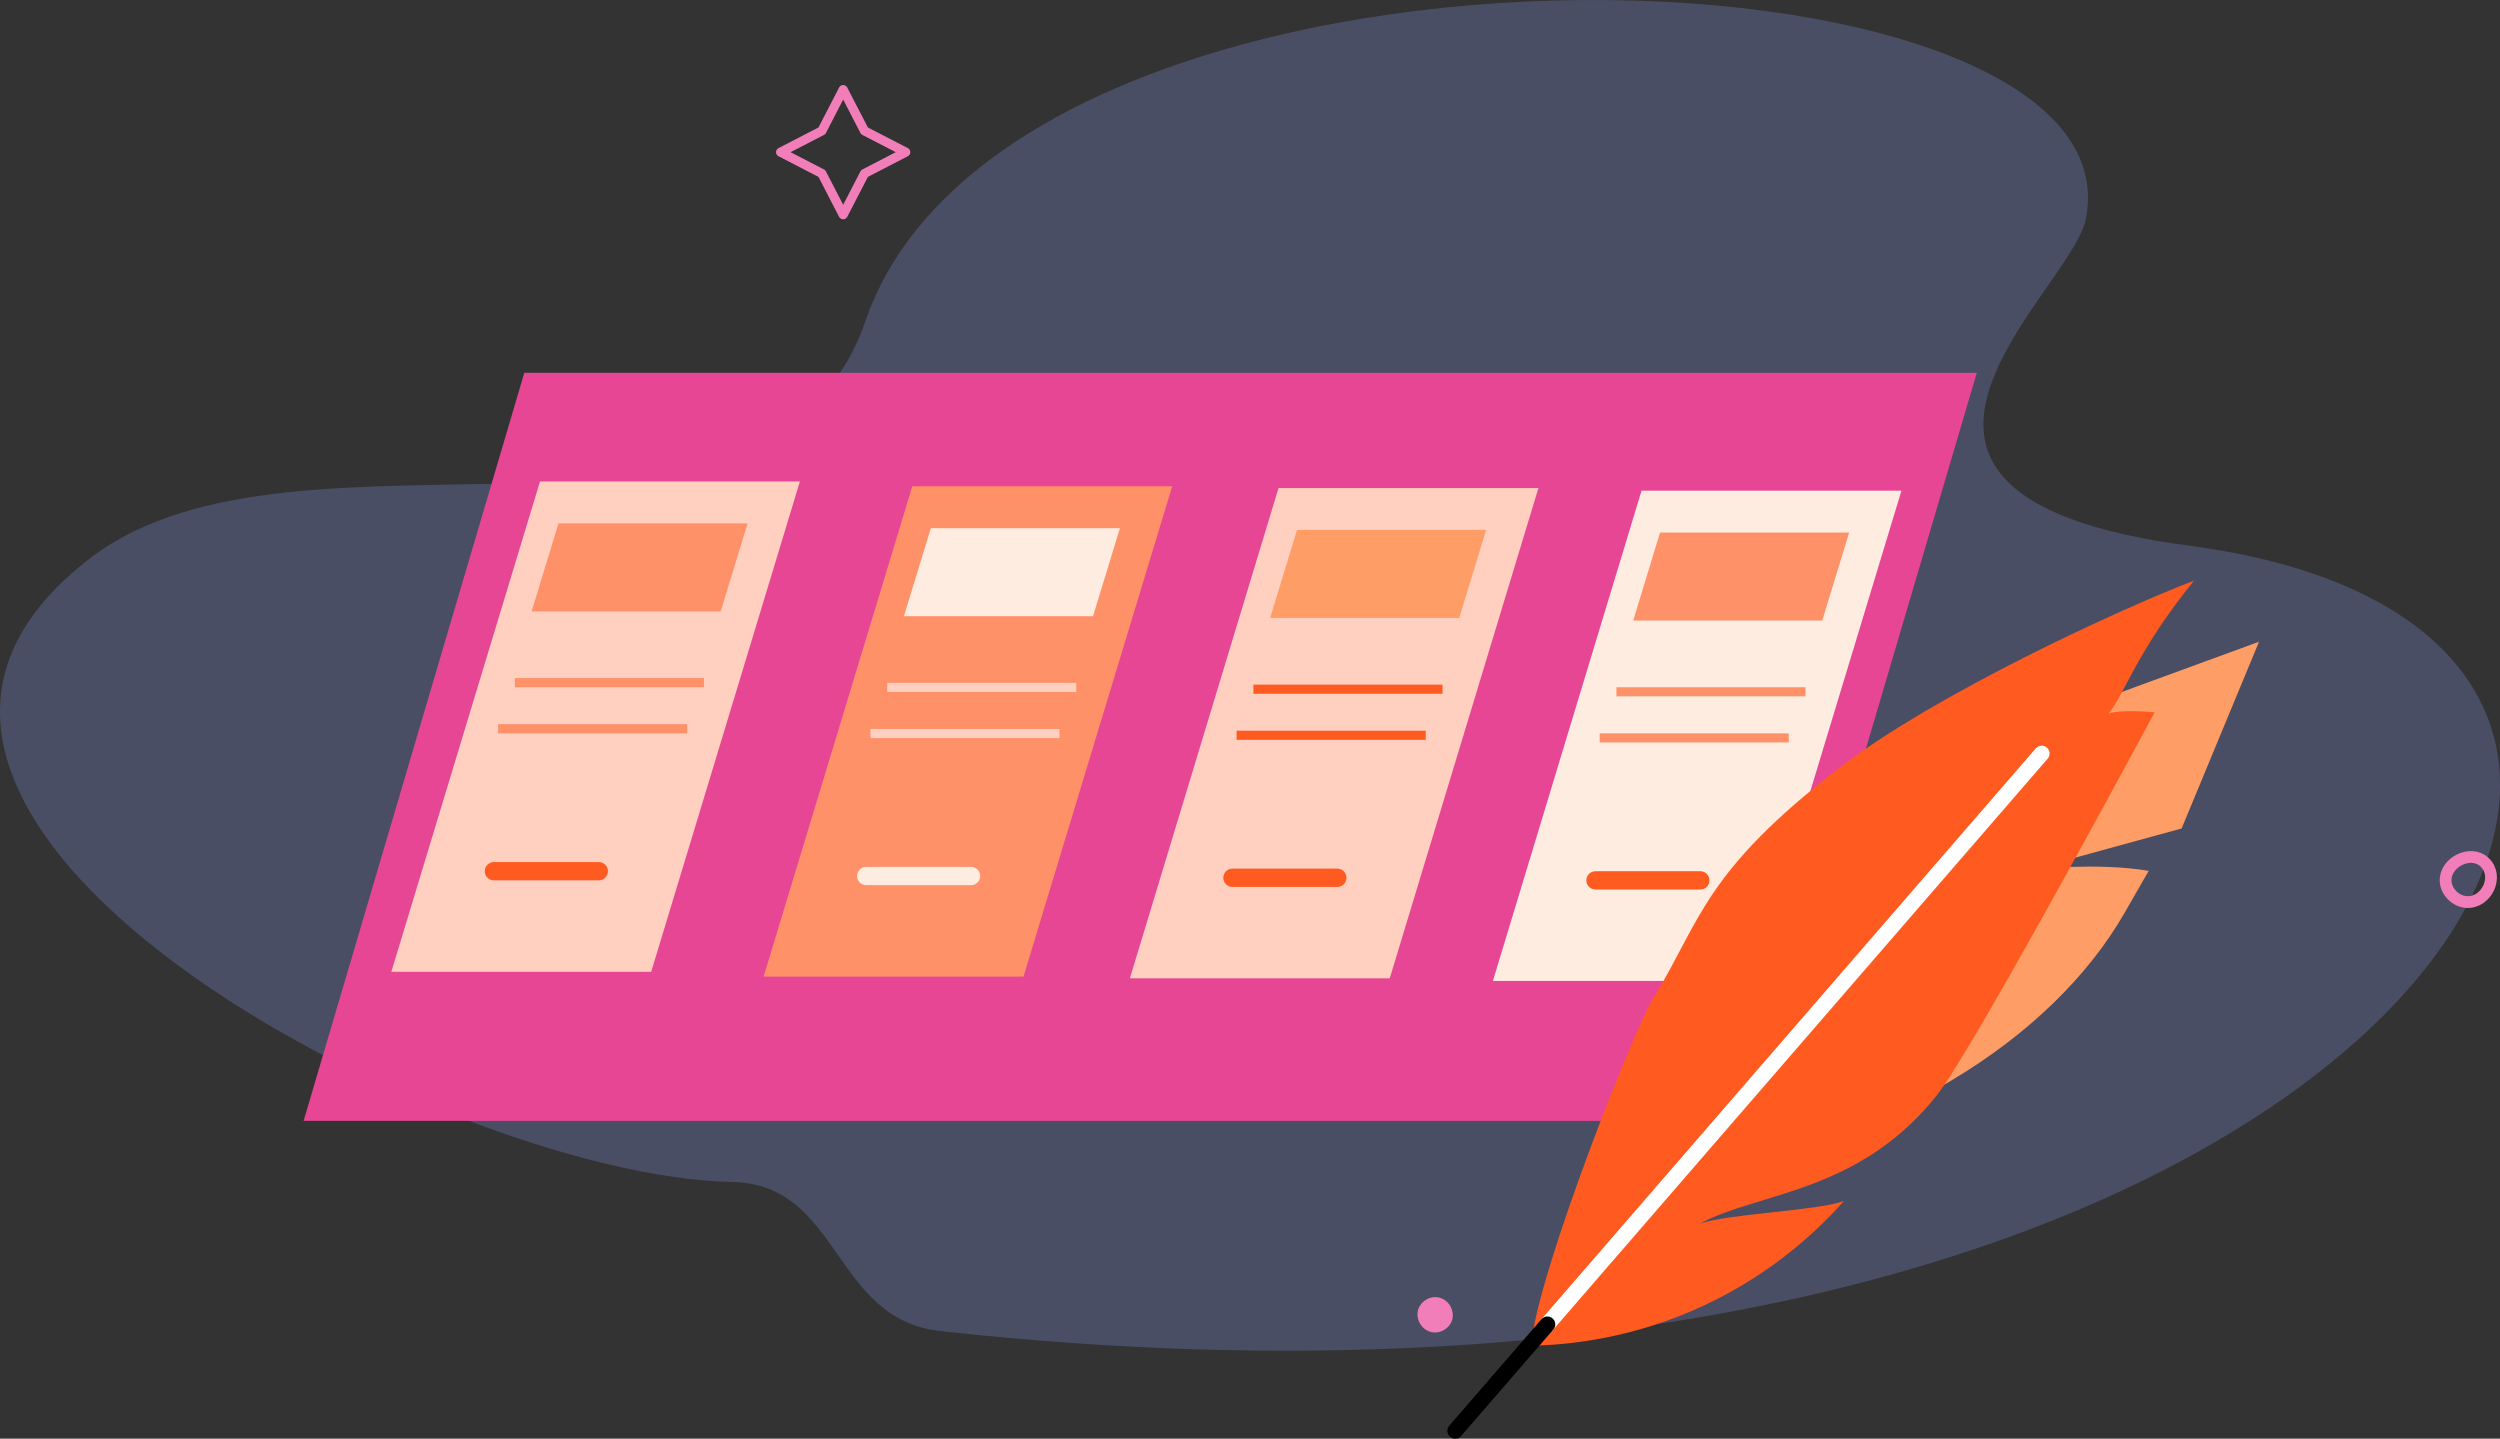 <?xml version="1.0" encoding="UTF-8"?>
<svg id="Layer_2" xmlns="http://www.w3.org/2000/svg" viewBox="0 0 819.29 471.48">
  <rect x="0" y="0" width="819.29" height="471.48" fill="#333333" stroke="none"/>
  <defs>
    <style>
      .cls-1, .cls-2 {
        stroke: #ff5a1f;
      }

      .cls-1, .cls-2, .cls-3, .cls-4, .cls-5, .cls-6, .cls-7, .cls-8, .cls-9 {
        fill: none;
      }

      .cls-1, .cls-3, .cls-4, .cls-5, .cls-7, .cls-9 {
        stroke-linecap: round;
        stroke-linejoin: round;
      }

      .cls-1, .cls-4 {
        stroke-width: 5.99px;
      }

      .cls-2, .cls-6, .cls-8 {
        stroke-miterlimit: 10;
        stroke-width: 2.99px;
      }

      .cls-3 {
        stroke: #000;
      }

      .cls-3, .cls-9 {
        stroke-width: 5.15px;
      }

      .cls-4 {
        stroke: #ffece0;
      }

      .cls-5 {
        stroke-width: 3px;
      }

      .cls-5, .cls-7 {
        stroke: #f17eb8;
      }

      .cls-6 {
        stroke: #ffcfbf;
      }

      .cls-7 {
        stroke-width: 3.86px;
      }

      .cls-10 {
        fill: #ff5a1f;
      }

      .cls-11 {
        fill: #ff9169;
      }

      .cls-12 {
        fill: #ffece0;
      }

      .cls-13 {
        fill: #e74694;
      }

      .cls-8 {
        stroke: #ff9169;
      }

      .cls-14 {
        fill: #8da2fb;
        opacity: .25;
      }

      .cls-15 {
        fill: #fe9d66;
      }

      .cls-16 {
        fill: #ffcfbf;
      }

      .cls-9 {
        stroke: #fff;
      }

      .cls-17 {
        fill: #f17eb8;
      }
    </style>
  </defs>
  <g id="Layer_1-2" data-name="Layer_1">
    <g>
      <path class="cls-14" d="M30.15,182.49c68.12-51.48,222.63,12.65,253.41-77.13,48.19-140.54,419.32-128.76,399.97-33.47-4.89,24.06-91.18,90.5,33.94,106.95,229.95,30.24,60.72,309.39-409.34,257.37-35.48-3.93-32.47-48.15-68.25-48.86-95.48-1.9-320.99-120.77-209.73-204.87Z"/>
      <polygon class="cls-13" points="575.51 367.32 99.5 367.32 171.82 122.17 647.83 122.17 575.51 367.32"/>
      <g>
        <polygon class="cls-16" points="213.41 318.47 128.24 318.47 176.96 157.79 262.14 157.79 213.41 318.47"/>
        <polygon class="cls-11" points="174.22 200.36 183.03 171.52 245 171.52 236.18 200.36 174.22 200.36"/>
        <line class="cls-8" x1="168.73" y1="223.71" x2="230.69" y2="223.71"/>
        <line class="cls-8" x1="163.23" y1="238.82" x2="225.2" y2="238.82"/>
        <line class="cls-1" x1="161.86" y1="285.51" x2="196.22" y2="285.51"/>
      </g>
      <g>
        <polygon class="cls-12" points="574.41 321.47 489.24 321.47 537.96 160.79 623.14 160.79 574.41 321.47"/>
        <polygon class="cls-11" points="535.22 203.36 544.03 174.52 606 174.52 597.18 203.36 535.22 203.36"/>
        <line class="cls-8" x1="529.73" y1="226.71" x2="591.69" y2="226.71"/>
        <line class="cls-8" x1="524.23" y1="241.82" x2="586.2" y2="241.82"/>
        <line class="cls-1" x1="522.86" y1="288.51" x2="557.22" y2="288.51"/>
      </g>
      <g>
        <polygon class="cls-11" points="335.42 320.04 250.25 320.04 298.98 159.36 384.15 159.36 335.42 320.04"/>
        <polygon class="cls-12" points="296.23 201.94 305.05 173.09 367.01 173.09 358.2 201.94 296.23 201.94"/>
        <line class="cls-6" x1="290.74" y1="225.28" x2="352.71" y2="225.28"/>
        <line class="cls-6" x1="285.25" y1="240.39" x2="347.21" y2="240.39"/>
        <line class="cls-4" x1="283.87" y1="287.08" x2="318.23" y2="287.08"/>
      </g>
      <g>
        <polygon class="cls-16" points="455.44 320.62 370.27 320.62 418.99 159.94 504.17 159.94 455.44 320.62"/>
        <polygon class="cls-15" points="416.25 202.51 425.06 173.67 487.02 173.67 478.21 202.51 416.25 202.51"/>
        <line class="cls-2" x1="410.76" y1="225.86" x2="472.72" y2="225.86"/>
        <line class="cls-2" x1="405.26" y1="240.96" x2="467.23" y2="240.96"/>
        <line class="cls-1" x1="403.89" y1="287.66" x2="438.25" y2="287.66"/>
      </g>
      <polygon class="cls-5" points="269.34 42.89 276.32 29.37 283.31 42.89 296.82 49.87 283.31 56.86 276.32 70.37 269.34 56.86 255.82 49.87 269.34 42.89"/>
      <path class="cls-7" d="M801.47,288.93c.28,3.45,3.35,6.44,6.8,6.68,6.53.45,10.87-8.33,6-13-4.61-4.42-13.29.12-12.79,6.32Z"/>
      <g>
        <path class="cls-15" d="M559.2,393.76l69.55-33.37s4.45-2.55,10.78-6.32c25.05-14.93,44.72-33.98,56.78-55l7.85-13.67c-16.31-2.86-38.96-.39-37.27-.72l48.06-13.18,25.37-61.2-69.22,25.34s-21.47,7.47-39.04,19.43l15.25,49.44-25.04-39.53c-10.74,7.36-32.79,42.48-51.34,98.36l-11.73,30.42Z"/>
        <g>
          <path class="cls-10" d="M501.81,441.02c12.19-.26,33.64-2.31,57.36-13.55,22.47-10.65,37.15-24.9,45.11-33.87-9.38,3.29-37.82,4.13-47.2,7.42,18.77-10.26,52.08-9.87,77.65-42.08,12.34-15.54,71.37-125.5,71.37-125.5,0,0-11.49-1.09-15.06.44,5.21-6.6,9.72-21.18,27.99-43.61-23.43,8.98-84.61,36.91-116.68,61.7-43.19,33.39-44.77,48.8-59.68,73.79-4.4,4.36-39.29,91.93-40.87,115.26Z"/>
          <line class="cls-9" x1="669.1" y1="246.95" x2="507.11" y2="434.01"/>
          <line class="cls-3" x1="507.11" y1="434.01" x2="476.9" y2="468.9"/>
        </g>
      </g>
      <path class="cls-17" d="M470.32,436.67c3.03,0,5.93-2.66,5.79-5.79s-2.54-5.79-5.79-5.79c-3.03,0-5.93,2.66-5.79,5.79s2.54,5.79,5.79,5.79h0Z"/>
    </g>
  </g>
</svg>